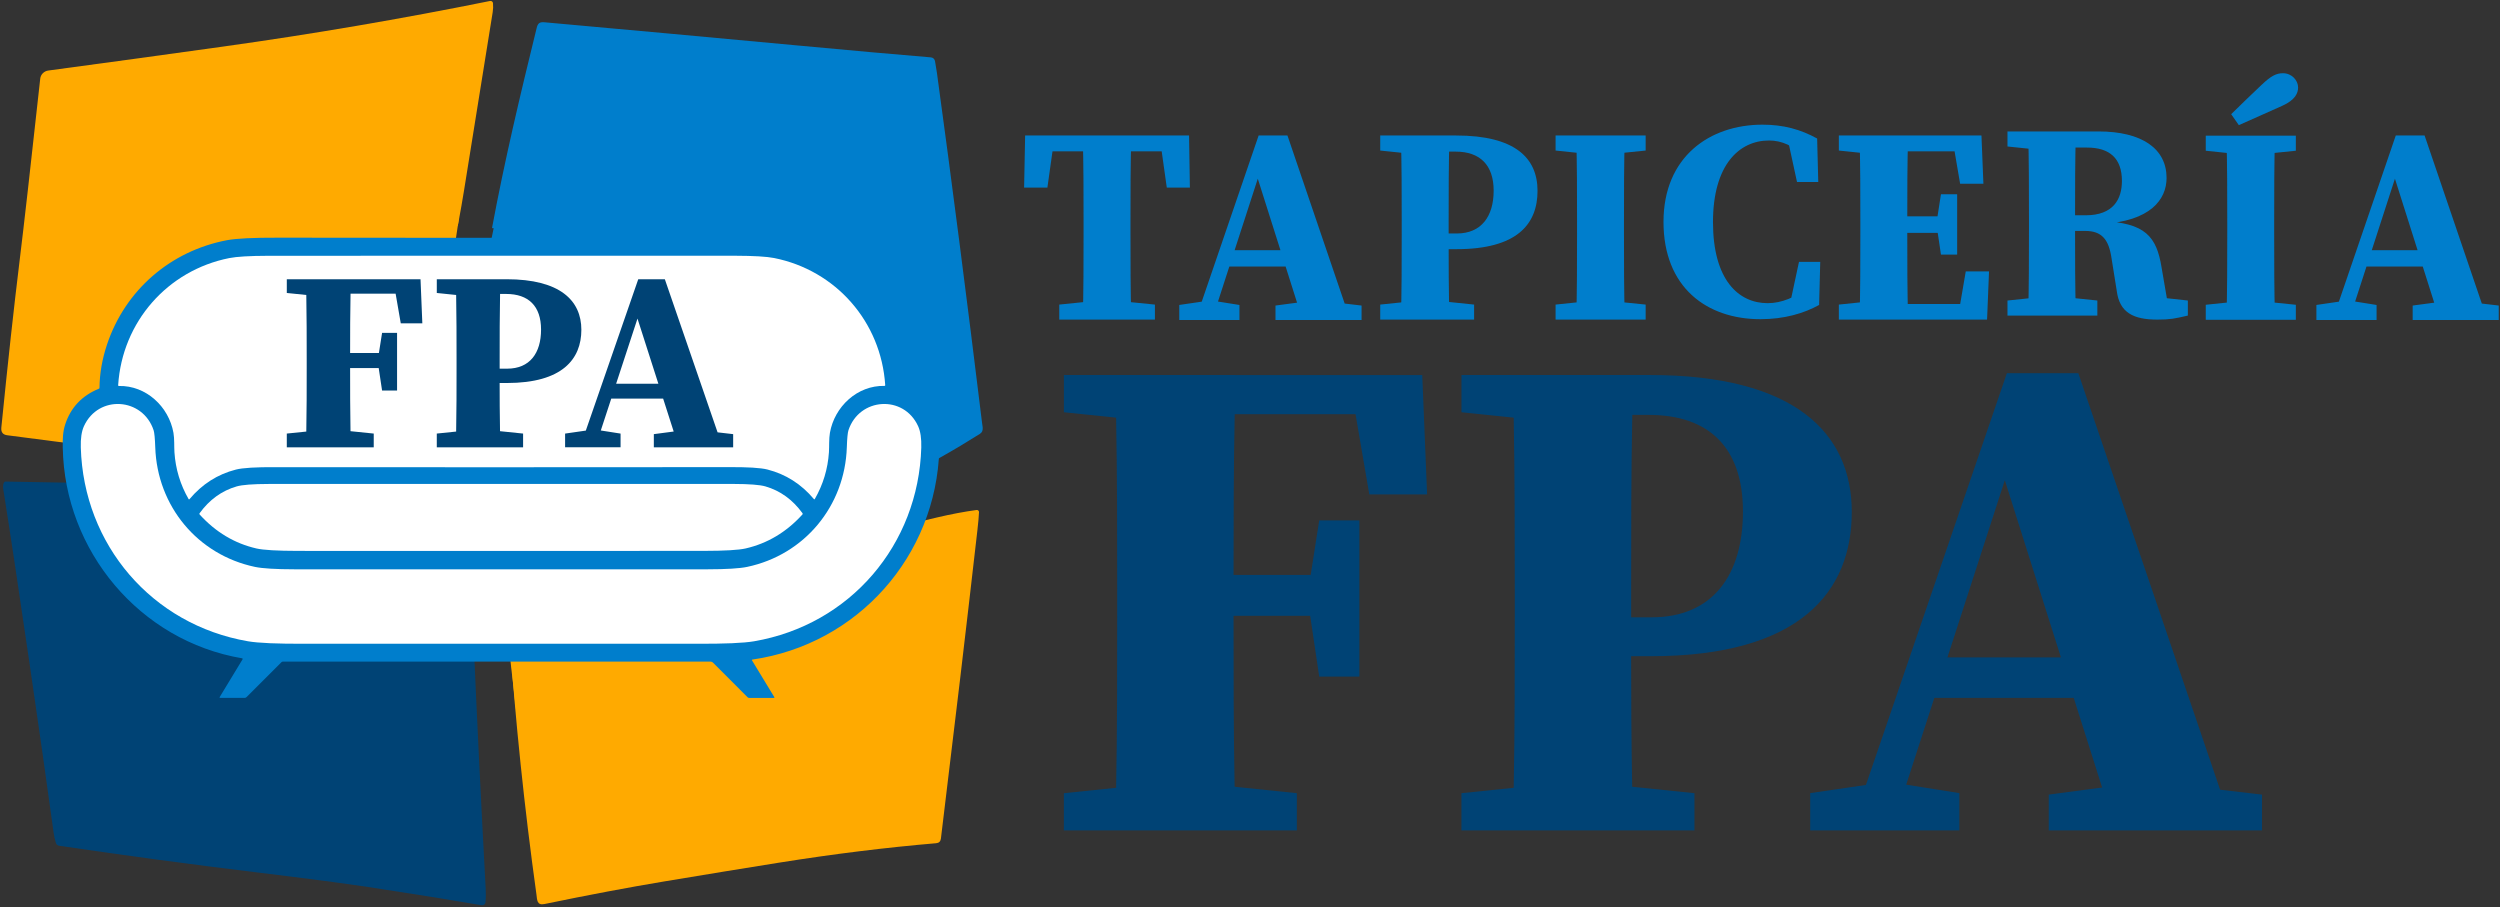 <svg xmlns="http://www.w3.org/2000/svg" width="984" height="357" viewBox="0 0 984 357" fill="none"><rect x="0" y="0" width="984" height="357" fill="#333333" stroke="none"/><rect x="38.576" y="64.385" width="143.68" height="109.015" transform="rotate(8.559 38.576 64.385)" fill="#FFAA00"></rect><path d="M75.628 129.146C77.321 138.407 81.724 148.102 84.576 155.919C88.374 166.311 91.091 174.54 91.931 184.313C92.002 185.117 92.699 185.707 93.503 185.643C93.552 185.636 93.609 185.629 93.659 185.615C95.907 185.181 98.19 184.889 100.495 184.74C110.012 184.136 120.02 183.823 130.525 183.808C147.781 183.787 164.902 185.288 181.866 188.325L183.488 190.167L183.637 192.984C183.701 194.25 182.57 195.239 181.325 195.018C166.182 192.308 150.868 190.971 135.881 190.843C127.396 190.772 120.396 190.8 114.884 190.921C108.696 191.063 100.253 191.718 89.548 192.891C88.453 193.012 87.265 193.091 85.984 193.126C85.629 193.133 85.316 192.884 85.245 192.536C85.031 191.412 84.647 189.143 84.1 185.729C82.407 175.109 79.59 164.86 74.895 155.698C72.84 151.694 70.18 149.809 65.641 148.393C60.655 146.843 55.669 146.587 50.69 147.632C43.321 149.183 36.948 154.439 37.66 162.612C37.994 166.424 38.598 170.792 39.473 175.714C39.502 175.863 39.409 176.005 39.253 176.034C39.224 176.041 39.196 176.041 39.167 176.034C24.117 174.042 12.018 172.47 2.856 171.318C1.128 171.105 0.352 170.102 0.523 168.316C3.084 142.717 5.481 120.838 7.707 102.686C9.386 89.043 12.096 65.13 15.837 30.953C15.837 30.945 15.837 30.931 15.837 30.924C16.029 29.267 17.366 27.979 19.017 27.759C41.65 24.722 64.567 21.585 87.777 18.334C122.886 13.434 157.917 7.452 192.87 0.388C193.403 0.282 193.922 0.623 194.029 1.15C194.036 1.192 194.043 1.228 194.043 1.263C194.157 2.458 194.114 3.639 193.922 4.806C187.884 42.291 184.114 65.72 182.62 75.109C182.065 78.58 181.29 82.998 180.294 88.353C180.18 88.965 179.661 89.413 179.042 89.427C162.156 89.954 145.156 91.419 128.043 93.809C119.351 95.025 110.538 96.996 101.611 99.727C87.692 103.988 72.427 111.584 75.628 129.153V129.146Z" fill="#FFAA00"></path><path d="M385.7 170.763C375.415 177.264 365.165 183.019 354.965 188.04C351.38 189.804 348.059 191.191 344.993 192.202C344.808 192.266 344.602 192.166 344.538 191.981C344.516 191.917 344.509 191.853 344.523 191.789C346.294 183.446 347.959 176.375 349.51 170.585C350.818 165.713 351.33 162.377 351.046 160.585C349.837 152.953 342.774 148.038 335.447 147.341C330.07 146.828 325.24 147.213 320.958 148.493C315.161 150.228 312.53 155.912 310.581 161.083C307.088 170.358 305.26 179.661 303.162 191.163C302.664 193.88 300.374 193.731 298.062 193.283C293.616 192.422 289.889 191.896 286.881 191.711C269.952 190.658 253.336 190.459 237.048 191.127C225.262 191.611 214.102 192.635 202.6 195.395C202.038 195.53 201.469 195.68 200.907 195.836C199.684 196.178 198.453 195.31 198.396 194.037L198.275 191.234C198.233 190.324 198.83 189.506 199.705 189.257C202.579 188.446 204.542 187.92 205.588 187.678C209.315 186.838 214.592 186.077 221.407 185.402C245.918 182.997 270.564 183.111 295.331 185.75C295.722 185.793 296.078 185.523 296.127 185.138C297.863 173.779 300.95 162.491 305.403 151.267C307.558 145.84 309.642 140.228 311.662 134.438C313.924 127.965 314.407 122.068 310.808 115.795C306.761 108.725 299.577 104.4 291.959 101.619C277.129 96.206 260.399 93.532 244.908 92.138C227.822 90.601 210.808 89.833 193.873 89.826C193.773 89.833 193.688 89.748 193.688 89.648V89.605C198.581 63.352 204.727 37.447 211.221 11.051C211.669 9.237 212.267 8.59 214.301 8.767C245.654 11.584 278.928 14.628 314.13 17.915C335.44 19.906 352.867 21.457 366.41 22.581C367.221 22.645 367.882 23.249 368.017 24.046C368.387 26.094 368.636 27.652 368.778 28.705C374.575 71.041 380.5 116.976 386.546 166.496C386.738 168.075 387.286 169.753 385.693 170.763H385.7Z" fill="#007ECC"></path><path d="M186.034 249.304C186.176 249.311 186.283 249.425 186.29 249.56C187.72 282.67 189.349 316.165 191.177 350.029C191.276 351.871 191.248 353.586 191.091 355.158C191.02 355.869 190.394 356.381 189.683 356.317C189.647 356.317 189.619 356.31 189.591 356.303C176.617 354.076 161.715 351.679 144.893 349.126C135.639 347.718 120.681 345.754 100.032 343.244C75.329 340.242 49.758 336.792 23.306 332.894C22.694 332.809 22.182 332.375 21.997 331.778C21.606 330.526 21.321 329.267 21.143 327.994C18.462 308.426 15.311 286.312 11.704 261.659C7.145 230.462 3.674 207.452 1.291 192.621C1.121 191.54 1.206 190.637 1.547 189.918C1.654 189.684 1.896 189.534 2.159 189.541L42.56 190.267C42.752 190.267 42.916 190.409 42.959 190.594C46.366 205.794 49.972 220.219 53.777 233.862C55.783 241.053 57.938 247.22 66.36 248.073C69.867 248.429 73.38 248.571 76.887 248.507C77.093 248.507 77.257 248.671 77.264 248.87C77.264 248.913 77.264 248.948 77.243 248.991L66.46 282.421C66.26 283.026 66.595 283.666 67.192 283.865C67.263 283.887 67.341 283.908 67.42 283.915C68.856 284.079 71.104 284.128 74.17 284.064C75.315 284.043 76.041 283.929 76.339 283.723C76.524 283.602 76.695 283.446 76.83 283.261C77.627 282.201 78.466 280.814 79.341 279.1C81.411 275.052 85.92 265.934 92.884 251.743C94.285 248.891 95.658 249.204 98.866 249.211C121.179 249.247 147.617 249.247 178.196 249.204C181.461 249.204 184.071 249.233 186.034 249.304Z" fill="#004375"></path><path d="M310.851 249.261C310.823 249.161 310.879 249.055 310.979 249.019C311 249.019 311.022 249.012 311.043 249.012C313.625 249.119 316.584 249.012 319.913 248.72C327.623 248.03 331.236 242.319 333.328 235.562C335.597 228.221 338.008 220.034 340.561 211.001C340.675 210.602 340.995 210.297 341.394 210.197C350.825 207.935 360.015 205.752 368.956 203.639C374.383 202.366 379.526 201.391 384.384 200.73C384.846 200.666 385.273 200.986 385.337 201.448C385.344 201.498 385.344 201.555 385.337 201.605C385.266 203.269 385.053 205.68 384.69 208.839C380.372 246.729 375.585 287.137 370.343 330.07C370.208 331.187 369.575 331.799 368.458 331.891C348.706 333.57 328.078 336.123 306.576 339.552C293.873 341.579 278.836 344.033 261.459 346.928C247.376 349.275 231.649 352.241 214.279 355.833C211.271 356.452 211.427 354.105 211.15 352.106C206.398 317.929 202.835 283.716 200.466 249.453C200.452 249.297 200.573 249.161 200.729 249.147C200.736 249.147 200.744 249.147 200.751 249.147C240.825 249.147 271.239 249.147 291.995 249.133C294.136 249.133 294.932 249.61 295.885 251.594C301.185 262.619 305.701 272.129 309.436 280.124C310.666 282.756 310.83 284.15 313.668 284.135C314.877 284.135 316.15 284.1 317.494 284.036C319.322 283.951 320.638 282.229 320.183 280.458C320.119 280.223 320.055 279.974 319.977 279.725C316.499 268.267 313.454 258.117 310.844 249.261H310.851Z" fill="#FFAA00"></path><path d="M328.953 174.064C332.823 174.064 335.96 170.927 335.96 167.057C335.96 163.188 332.823 160.051 328.953 160.051C325.084 160.051 321.947 163.188 321.947 167.057C321.947 170.927 325.084 174.064 328.953 174.064Z" fill="#007ECC"></path><path d="M57.796 174.064C61.665 174.064 64.802 170.927 64.802 167.057C64.802 163.188 61.665 160.051 57.796 160.051C53.927 160.051 50.79 163.188 50.79 167.057C50.79 170.927 53.927 174.064 57.796 174.064Z" fill="#FFB716"></path><path d="M486.343 147.606H418.746V162.262L439.306 164.39C439.724 186.98 439.733 209.667 439.733 232.188V242.285C439.733 265.155 439.733 287.841 439.306 310.075L418.737 312.202V326.85H510.442V312.202L485.942 309.665C485.533 287.563 485.524 265.225 485.524 242.381H515.688L519.244 266.306H535.054V204.828H519.244L515.889 226.294H485.524C485.524 204.959 485.568 183.789 485.977 163.029H533.538L538.959 194.601H561.706L559.798 147.614H486.352L486.343 147.606Z" fill="#004375"></path><path d="M642.016 258.284H649.66C708.837 258.284 728.859 232.642 728.859 201.498C728.859 170.353 706.266 147.606 649.381 147.606H575.229V162.262L595.792 164.39C596.21 186.98 596.219 209.667 596.219 232.188V242.285C596.219 265.155 596.219 287.841 595.792 310.075L575.221 312.202V326.85H666.936V312.202L642.426 309.665C642.086 291.442 642.024 273.874 642.016 258.293V258.284ZM648.919 163.3C672.672 163.3 686.026 176.213 686.026 201.297C686.026 226.381 674.119 242.982 650.018 242.982H642.024V232.171C642.024 208.935 642.024 185.882 642.469 163.3H648.928H648.919Z" fill="#004375"></path><path d="M873.83 310.83L818.032 146.894H789.906L734.429 308.96L712.499 312.166V326.841H771.196V312.166L750.276 308.847L761.345 274.683H816.221L827.395 309.965L806.388 312.76V326.85H890.321V312.76L873.839 310.83H873.83ZM766.506 258.759L789.097 189.016L811.183 258.759H766.506Z" fill="#004375"></path><path d="M407.182 59.562L415.137 53.331L412.254 73.84H403.089L403.489 53.331H468.013L468.339 73.84H459.248L456.365 53.331L464.246 59.562H407.172H407.182ZM438.003 118.226L454.576 119.884V125.808H416.926V119.884L433.183 118.226H438.003ZM426.491 87.526C426.491 76.163 426.491 64.695 426.165 53.331H445.284C444.958 64.473 444.958 75.942 444.958 87.526V91.529C444.958 102.966 444.958 114.445 445.284 125.798H426.165C426.491 114.656 426.491 103.188 426.491 91.603V87.516V87.526Z" fill="#007ECC"></path><path d="M464.147 120.032L475.458 118.374H477.416L487.843 120.032V125.956H464.157V120.032H464.147ZM495.388 53.331H506.742L531.47 125.956H512.687L493.925 66.733L498.04 61.157L477.047 125.956H470.534L495.399 53.331H495.388ZM483.561 98.467H513.234L515.707 104.898H481.719L483.561 98.467ZM502.038 120.264L514.455 118.606H521.81L535.91 120.264V125.945H502.038V120.264Z" fill="#007ECC"></path><path d="M543.256 59.256V53.331H560.945V60.914H559.208L543.256 59.256ZM564.259 118.226L580.211 119.884V125.808H543.256V119.884L559.208 118.226H564.259ZM551.716 87.526C551.716 76.163 551.716 64.695 551.39 53.331H570.51C570.183 64.473 570.183 75.942 570.183 87.526V94.253C570.183 103.272 570.183 114.445 570.51 125.798H551.39C551.716 114.656 551.716 103.188 551.716 91.603V87.516V87.526ZM573.256 98.087H560.945V91.898H573.393C583.105 91.898 587.903 85.129 587.903 75.044C587.903 64.959 582.526 59.678 572.951 59.678H560.945V53.331H573.14C596.058 53.331 605.171 61.981 605.171 75.118C605.171 88.255 597.1 98.076 573.256 98.076V98.087Z" fill="#007ECC"></path><path d="M612.278 59.256V53.331H647.728V59.256L631.46 60.914H628.23L612.278 59.256ZM631.46 118.226L647.728 119.884V125.808H612.278V119.884L628.23 118.226H631.46ZM620.727 87.526C620.727 76.163 620.727 64.695 620.401 53.331H639.521C639.194 64.473 639.195 75.942 639.195 87.526V91.529C639.195 102.966 639.194 114.445 639.521 125.798H620.401C620.727 114.656 620.727 103.188 620.727 91.603V87.516V87.526Z" fill="#007ECC"></path><path d="M711.743 113.055V118.726L704.377 120.352L708.081 103.075H716.446L716.004 120.025C710.112 123.298 702.367 125.632 692.928 125.632C671.757 125.632 654.753 113.107 654.753 87.35C654.753 61.593 673.051 49.069 693.697 49.069C702.009 49.069 708.702 50.938 715.226 54.518L715.668 71.626H707.302L703.525 54.191L710.89 55.891V61.984C705.661 57.253 701.241 55.299 696.285 55.299C684.542 55.299 674.23 64.888 674.23 87.435C674.23 109.982 684.132 119.328 695.759 119.328C701.231 119.328 706.597 117.057 711.753 113.065L711.743 113.055Z" fill="#007ECC"></path><path d="M723.774 59.256V53.331H741.463V60.914H739.727L723.774 59.256ZM741.463 118.226V125.808H723.774V119.884L739.727 118.226H741.463ZM732.235 87.526C732.235 76.163 732.235 64.695 731.908 53.331H751.028C750.702 64.473 750.702 75.942 750.702 87.526V91.159C750.702 102.966 750.702 114.434 751.028 125.798H731.908C732.235 114.656 732.235 103.188 732.235 91.603V87.516V87.526ZM768.264 53.331L776.219 59.562H741.463V53.331H779.902L780.67 72.33H771.505L768.253 53.331H768.264ZM765.665 91.656H741.463V85.15H765.665V91.656ZM782.88 106.81L782.111 125.808H741.473V119.651H778.429L770.473 125.808L773.725 106.81H782.89H782.88ZM762.308 87.041L763.96 76.459H770.337V100.209H763.96L762.308 89.079V87.03V87.041Z" fill="#007ECC"></path><path d="M790.141 57.657V51.733H807.83V59.315H806.094L790.141 57.657ZM809.566 116.627L825.518 118.285V124.21H790.141V118.285L806.094 116.627H809.556H809.566ZM798.602 85.928C798.602 74.565 798.601 63.096 798.275 51.733H817.069C816.742 62.969 816.742 74.248 816.742 86.234V89.624C816.742 101.367 816.742 112.846 817.069 124.199H798.275C798.601 113.058 798.602 101.589 798.602 90.004V85.917V85.928ZM807.988 84.734H820.93C831.853 84.734 835.188 78.335 835.188 71.228C835.188 62.357 830.401 58.08 821.425 58.08H807.83V51.733H825.897C843.186 51.733 852.761 58.587 852.761 70.034C852.761 78.451 846.511 87.111 827.033 88.167L827.128 87.047C844.48 87.575 848.836 93.288 850.772 105.127L853.698 122.161L844.659 116.479L861.137 118.285V124.21C855.907 125.424 854.14 125.794 849.099 125.794C839.745 125.794 834.241 123.069 833.158 114.494L831.106 101.684C830.022 94.26 827.297 90.891 820.709 90.891H807.967V84.734H807.988Z" fill="#007ECC"></path><path d="M868.189 59.33V53.405H903.639V59.33L887.372 60.988H884.141L868.189 59.33ZM887.372 118.299L903.639 119.957V125.882H868.189V119.957L884.141 118.299H887.372ZM876.649 87.6C876.649 76.237 876.649 64.768 876.323 53.405H895.442C895.116 64.546 895.116 76.015 895.116 87.6V91.602C895.116 103.039 895.116 114.519 895.442 125.871H876.323C876.649 114.73 876.649 103.261 876.649 91.676V87.589V87.6ZM890.328 33.256C893.885 29.845 895.99 28.82 898.568 28.82C902.029 28.82 904.534 31.608 904.534 34.449C904.534 36.519 903.503 39.318 898.326 41.63C892.549 44.249 886.909 46.699 881.205 49.255L878.196 44.936C882.237 40.933 886.435 36.952 890.318 33.245L890.328 33.256Z" fill="#007ECC"></path><path d="M911.726 120.032L923.037 118.374H924.995L935.423 120.032V125.956H911.736V120.032H911.726ZM942.967 53.331H954.321L979.049 125.956H960.266L941.505 66.733L945.619 61.157L924.626 125.956H918.113L942.978 53.331H942.967ZM931.14 98.467H960.814L963.286 104.898H929.298L931.14 98.467ZM949.628 120.264L962.045 118.606H969.4L983.5 120.264V125.945H949.628V120.264Z" fill="#007ECC"></path><rect x="39.621" y="190.283" width="141.546" height="121.63" fill="#004375"></rect><rect x="203.548" y="45.19" width="141.546" height="112.452" transform="rotate(11.697 203.548 45.19)" fill="#007ECC"></rect><rect x="197.189" y="227.619" width="143.68" height="93.347" transform="rotate(-6.534 197.189 227.619)" fill="#FFAA00"></rect><path d="M197.371 183.401C253.637 183.397 283.259 183.381 286.238 183.356C293.998 183.295 299.228 183.608 301.926 184.293C309.126 186.121 315.211 189.967 320.182 195.83C320.204 195.856 320.231 195.877 320.263 195.89C320.294 195.904 320.328 195.909 320.362 195.906C320.396 195.902 320.429 195.891 320.457 195.872C320.486 195.853 320.509 195.828 320.525 195.798C323.793 190.154 325.647 184.069 326.086 177.542C326.235 175.311 326.054 172.297 326.474 169.95C328.298 159.726 337.248 151.429 347.938 151.668C347.976 151.669 348.015 151.662 348.051 151.647C348.087 151.633 348.119 151.611 348.146 151.583C348.173 151.555 348.193 151.521 348.206 151.485C348.22 151.448 348.225 151.41 348.222 151.371C346.612 126.616 328.744 106.562 304.494 101.79C301.605 101.221 296.516 100.926 289.226 100.904C285.147 100.895 254.525 100.893 197.358 100.898C140.196 100.902 109.576 100.91 105.498 100.923C98.207 100.945 93.118 101.242 90.23 101.816C65.979 106.588 48.111 126.648 46.508 151.403C46.505 151.442 46.51 151.481 46.523 151.517C46.537 151.554 46.557 151.587 46.584 151.615C46.611 151.643 46.643 151.665 46.679 151.68C46.715 151.695 46.753 151.702 46.792 151.701C57.482 151.461 66.438 159.752 68.262 169.976C68.682 172.323 68.501 175.337 68.65 177.568C69.09 184.095 70.946 190.18 74.218 195.824C74.234 195.854 74.257 195.879 74.286 195.898C74.314 195.917 74.347 195.928 74.381 195.931C74.415 195.935 74.449 195.929 74.48 195.916C74.511 195.903 74.539 195.882 74.561 195.856C79.527 189.993 85.61 186.145 92.81 184.313C95.509 183.627 100.738 183.315 108.498 183.375C111.482 183.401 141.106 183.409 197.371 183.401Z" stroke="#007ECC" stroke-width="2"></path><path d="M197.326 253.165C246.698 253.165 272.341 253.169 274.255 253.178C285.253 253.229 292.787 252.906 296.856 252.208C334.655 245.715 361.55 214.306 362.65 176.087C362.753 172.53 362.339 169.732 361.408 167.693C355.717 155.245 338.263 156.421 334.002 169.29C333.691 170.239 333.478 172.47 333.361 175.984C332.598 199.089 316.703 218.225 294.147 222.978C291.207 223.599 285.999 223.915 278.523 223.928C273.983 223.933 246.918 223.935 197.326 223.935C147.734 223.935 120.671 223.933 116.135 223.928C108.66 223.915 103.452 223.599 100.512 222.978C77.956 218.225 62.06 199.089 61.297 175.984C61.176 172.47 60.961 170.239 60.65 169.29C56.389 156.421 38.935 155.245 33.244 167.693C32.313 169.732 31.901 172.53 32.009 176.087C33.108 214.306 60.004 245.715 97.802 252.208C101.872 252.906 109.406 253.229 120.404 253.178C122.318 253.169 147.959 253.165 197.326 253.165Z" stroke="#007ECC" stroke-width="2"></path><path d="M197.339 216.711C239.196 216.711 265.76 216.703 277.029 216.685C285.199 216.673 290.638 216.36 293.345 215.748C301.95 213.795 309.398 209.387 315.688 202.523C315.744 202.463 315.776 202.385 315.78 202.302C315.783 202.219 315.758 202.137 315.707 202.071C311.849 196.798 306.996 193.319 301.15 191.633C298.973 191.008 294.798 190.689 288.624 190.676C282.601 190.663 252.173 190.659 197.339 190.663C142.509 190.663 112.083 190.67 106.06 190.683C99.887 190.695 95.711 191.014 93.534 191.64C87.688 193.325 82.836 196.804 78.977 202.077C78.927 202.144 78.901 202.226 78.905 202.308C78.908 202.391 78.941 202.47 78.997 202.53C85.287 209.393 92.734 213.801 101.339 215.754C104.047 216.366 109.485 216.679 117.655 216.692C128.925 216.705 155.486 216.711 197.339 216.711Z" stroke="#007ECC" stroke-width="2"></path><path d="M86.632 274.693C86.595 274.692 86.559 274.682 86.527 274.664C86.496 274.645 86.469 274.618 86.451 274.585C86.434 274.553 86.425 274.517 86.426 274.48C86.427 274.443 86.438 274.407 86.457 274.376L95.469 259.514C95.493 259.476 95.506 259.433 95.509 259.388C95.512 259.344 95.504 259.299 95.486 259.259C95.468 259.219 95.441 259.184 95.406 259.157C95.372 259.131 95.331 259.113 95.288 259.106C54.942 252.238 25.417 216.791 24.7 176.163C24.641 172.974 24.7 169.999 25.669 167.031C27.841 160.4 32.255 155.724 38.909 153.003C38.982 152.975 39.044 152.925 39.088 152.86C39.132 152.796 39.155 152.719 39.155 152.641C39.224 147.015 40.206 141.353 42.103 135.658C49.24 114.206 67.102 98.755 89.354 94.539C92.974 93.853 99.671 93.523 109.446 93.549C134.538 93.609 195.613 93.614 292.67 93.562C311.599 93.553 327.296 100.323 339.76 113.869C349.483 124.433 354.711 137.367 355.443 152.673C355.447 152.762 355.476 152.848 355.526 152.921C355.576 152.995 355.646 153.052 355.728 153.087C361.904 155.752 366.117 160.02 368.366 165.893C369.396 168.592 369.845 172.254 369.711 176.881C368.509 218.854 337.594 253.609 296.116 259.611C296.085 259.615 296.055 259.628 296.03 259.647C296.004 259.666 295.984 259.691 295.97 259.721C295.957 259.75 295.951 259.783 295.953 259.815C295.954 259.848 295.964 259.88 295.98 259.908L304.785 274.408C304.802 274.438 304.811 274.471 304.811 274.505C304.811 274.539 304.802 274.573 304.785 274.602C304.768 274.632 304.744 274.656 304.714 274.673C304.685 274.69 304.651 274.699 304.617 274.699H294.875C294.642 274.699 294.42 274.608 294.254 274.447L280.601 260.781C280.369 260.55 280.055 260.419 279.728 260.419H111.295C111.199 260.419 111.104 260.439 111.015 260.476C110.926 260.514 110.845 260.57 110.778 260.639L97.027 274.389C96.931 274.485 96.817 274.561 96.69 274.614C96.564 274.666 96.428 274.693 96.29 274.693H86.632ZM197.238 183.393C253.485 183.389 283.098 183.374 286.076 183.348C293.834 183.288 299.062 183.6 301.76 184.286C308.957 186.114 315.041 189.96 320.01 195.823C320.031 195.85 320.059 195.871 320.09 195.884C320.122 195.897 320.156 195.902 320.19 195.899C320.224 195.896 320.256 195.884 320.285 195.865C320.313 195.847 320.336 195.821 320.353 195.791C323.619 190.147 325.473 184.062 325.912 177.534C326.061 175.303 325.88 172.289 326.3 169.941C328.123 159.716 337.07 151.419 347.757 151.658C347.795 151.659 347.834 151.652 347.87 151.637C347.906 151.622 347.938 151.6 347.965 151.572C347.991 151.544 348.012 151.511 348.025 151.475C348.038 151.438 348.044 151.399 348.041 151.361C346.431 126.604 328.569 106.548 304.326 101.776C301.439 101.206 296.351 100.911 289.063 100.89C284.986 100.881 254.373 100.879 197.225 100.883C140.08 100.887 109.47 100.896 105.393 100.909C98.105 100.931 93.017 101.228 90.129 101.801C65.887 106.574 48.025 126.636 46.421 151.393C46.419 151.432 46.424 151.47 46.437 151.507C46.45 151.543 46.471 151.577 46.498 151.605C46.524 151.633 46.557 151.655 46.593 151.67C46.628 151.684 46.667 151.691 46.706 151.69C57.392 151.451 66.346 159.742 68.169 169.967C68.589 172.315 68.408 175.329 68.556 177.56C68.996 184.087 70.852 190.173 74.123 195.817C74.139 195.847 74.162 195.873 74.191 195.891C74.219 195.91 74.251 195.922 74.285 195.925C74.319 195.928 74.353 195.923 74.385 195.91C74.416 195.897 74.444 195.876 74.465 195.849C79.43 189.986 85.511 186.138 92.709 184.305C95.407 183.62 100.635 183.307 108.392 183.367C111.375 183.393 140.99 183.402 197.238 183.393ZM197.192 253.163C246.549 253.163 272.184 253.167 274.097 253.176C285.092 253.228 292.623 252.904 296.691 252.206C334.478 245.712 361.365 214.301 362.464 176.079C362.567 172.522 362.154 169.724 361.223 167.684C355.534 155.235 338.085 156.412 333.825 169.282C333.515 170.23 333.301 172.461 333.185 175.975C332.422 199.083 316.532 218.22 293.983 222.973C291.043 223.594 285.837 223.911 278.364 223.924C273.826 223.928 246.768 223.931 197.192 223.931C147.616 223.931 120.561 223.928 116.027 223.924C108.554 223.911 103.348 223.594 100.408 222.973C77.859 218.22 61.969 199.083 61.206 175.975C61.085 172.461 60.87 170.23 60.56 169.282C56.299 156.412 38.851 155.235 33.162 167.684C32.231 169.724 31.82 172.522 31.927 176.079C33.026 214.301 59.913 245.712 97.7 252.206C101.768 252.904 109.3 253.228 120.294 253.176C122.208 253.167 147.84 253.163 197.192 253.163ZM197.205 216.707C239.05 216.707 265.605 216.698 276.871 216.681C285.038 216.668 290.475 216.355 293.181 215.743C301.784 213.79 309.229 209.381 315.517 202.517C315.573 202.457 315.605 202.379 315.609 202.296C315.612 202.213 315.587 202.131 315.536 202.064C311.679 196.791 306.828 193.312 300.984 191.626C298.808 191.001 294.634 190.682 288.462 190.669C282.441 190.656 252.022 190.652 197.205 190.656C142.393 190.656 111.976 190.663 105.955 190.675C99.784 190.688 95.609 191.007 93.433 191.633C87.589 193.318 82.738 196.798 78.881 202.071C78.83 202.138 78.805 202.22 78.808 202.302C78.812 202.385 78.844 202.463 78.9 202.524C85.188 209.388 92.633 213.796 101.236 215.749C103.942 216.362 109.379 216.674 117.547 216.687C128.812 216.7 155.365 216.707 197.205 216.707Z" fill="#007ECC"></path><path d="M197.456 100.654C254.661 100.65 285.304 100.652 289.385 100.66C296.68 100.682 301.773 100.98 304.663 101.554C328.93 106.37 346.81 126.607 348.421 151.588C348.424 151.627 348.419 151.666 348.405 151.702C348.392 151.739 348.372 151.773 348.345 151.801C348.318 151.829 348.286 151.852 348.25 151.867C348.214 151.882 348.175 151.889 348.137 151.888C337.44 151.646 328.484 160.019 326.659 170.336C326.238 172.705 326.419 175.746 326.271 177.997C325.831 184.584 323.976 190.725 320.705 196.42C320.689 196.45 320.666 196.476 320.638 196.495C320.609 196.514 320.577 196.525 320.543 196.528C320.509 196.532 320.474 196.526 320.443 196.513C320.412 196.5 320.384 196.479 320.362 196.452C315.388 190.535 309.299 186.655 302.094 184.81C299.394 184.118 294.161 183.803 286.395 183.864C283.414 183.89 253.772 183.905 197.469 183.91C141.166 183.918 111.521 183.91 108.536 183.884C100.771 183.823 95.538 184.138 92.837 184.83C85.633 186.679 79.545 190.562 74.576 196.478C74.554 196.505 74.526 196.526 74.495 196.539C74.464 196.552 74.429 196.558 74.395 196.554C74.362 196.551 74.329 196.54 74.3 196.521C74.272 196.502 74.249 196.476 74.233 196.446C70.958 190.751 69.101 184.61 68.661 178.023C68.512 175.772 68.693 172.731 68.273 170.362C66.448 160.045 57.485 151.679 46.788 151.92C46.75 151.921 46.711 151.914 46.675 151.899C46.639 151.884 46.607 151.862 46.58 151.834C46.553 151.806 46.533 151.772 46.52 151.735C46.507 151.698 46.501 151.659 46.504 151.62C48.109 126.64 65.988 106.397 90.255 101.581C93.146 101.002 98.238 100.702 105.534 100.68C109.615 100.667 140.256 100.658 197.456 100.654Z" fill="white"></path><path d="M197.206 224.087C246.823 224.087 273.903 224.085 278.445 224.08C285.924 224.067 291.135 223.75 294.077 223.128C316.644 218.367 332.548 199.197 333.311 176.05C333.428 172.53 333.641 170.295 333.952 169.345C338.216 156.453 355.678 155.274 361.372 167.745C362.304 169.788 362.718 172.591 362.614 176.154C361.514 214.441 334.605 245.906 296.788 252.41C292.716 253.11 285.178 253.434 274.175 253.382C272.259 253.373 246.603 253.369 197.206 253.369C147.813 253.369 122.159 253.373 120.244 253.382C109.241 253.434 101.703 253.11 97.631 252.41C59.814 245.906 32.904 214.441 31.805 176.154C31.697 172.591 32.109 169.788 33.04 167.745C38.734 155.274 56.197 156.453 60.461 169.345C60.771 170.295 60.987 172.53 61.108 176.05C61.871 199.197 77.775 218.367 100.342 223.128C103.284 223.75 108.495 224.067 115.974 224.08C120.512 224.085 147.589 224.087 197.206 224.087Z" fill="white"></path><path d="M197.206 190.468C252.179 190.464 282.684 190.468 288.722 190.481C294.911 190.494 299.097 190.817 301.28 191.45C307.141 193.158 312.005 196.682 315.874 202.023C315.924 202.09 315.95 202.173 315.946 202.257C315.943 202.341 315.91 202.42 315.854 202.481C309.548 209.433 302.082 213.898 293.455 215.876C290.741 216.497 285.288 216.813 277.098 216.826C265.8 216.844 239.169 216.852 197.206 216.852C155.247 216.852 128.618 216.846 117.32 216.833C109.13 216.82 103.677 216.503 100.963 215.883C92.336 213.905 84.87 209.44 78.564 202.488C78.508 202.427 78.475 202.347 78.471 202.264C78.468 202.18 78.494 202.097 78.544 202.029C82.412 196.689 87.277 193.164 93.138 191.457C95.32 190.824 99.506 190.501 105.696 190.488C111.734 190.474 142.237 190.468 197.206 190.468Z" fill="white"></path><path d="M138.11 109.907H112.887V115.316L120.558 116.101C120.714 124.439 120.718 132.811 120.718 141.122V144.849C120.718 153.289 120.718 161.661 120.558 169.866L112.883 170.651V176.057H147.102V170.651L137.96 169.715C137.807 161.558 137.804 153.314 137.804 144.884H149.059L150.386 153.713H156.285V131.025H150.386L149.134 138.947H137.804C137.804 131.073 137.82 123.261 137.973 115.599H155.719L157.742 127.251H166.23L165.518 109.911H138.113L138.11 109.907Z" fill="#004375"></path><path d="M196.659 150.753H199.491C221.408 150.753 228.823 141.29 228.823 129.796C228.823 118.302 220.456 109.907 199.387 109.907H171.924V115.316L179.539 116.101C179.694 124.439 179.698 132.811 179.698 141.122V144.849C179.698 153.289 179.698 161.661 179.539 169.866L171.92 170.651V176.057H205.889V170.651L196.811 169.715C196.685 162.99 196.663 156.506 196.659 150.756V150.753ZM199.216 115.699C208.013 115.699 212.959 120.465 212.959 129.722C212.959 138.979 208.549 145.106 199.623 145.106H196.663V141.116C196.663 132.541 196.663 124.033 196.827 115.699H199.219H199.216Z" fill="#004375"></path><path d="M282.437 170.168L261.68 109.907H251.217L230.58 169.481L222.422 170.659V176.054H244.257V170.659L236.475 169.439L240.593 156.881H261.007L265.163 169.85L257.348 170.878V176.057H288.572V170.878L282.44 170.168H282.437ZM242.512 151.027L250.916 125.391L259.132 151.027H242.512Z" fill="#004375"></path></svg>